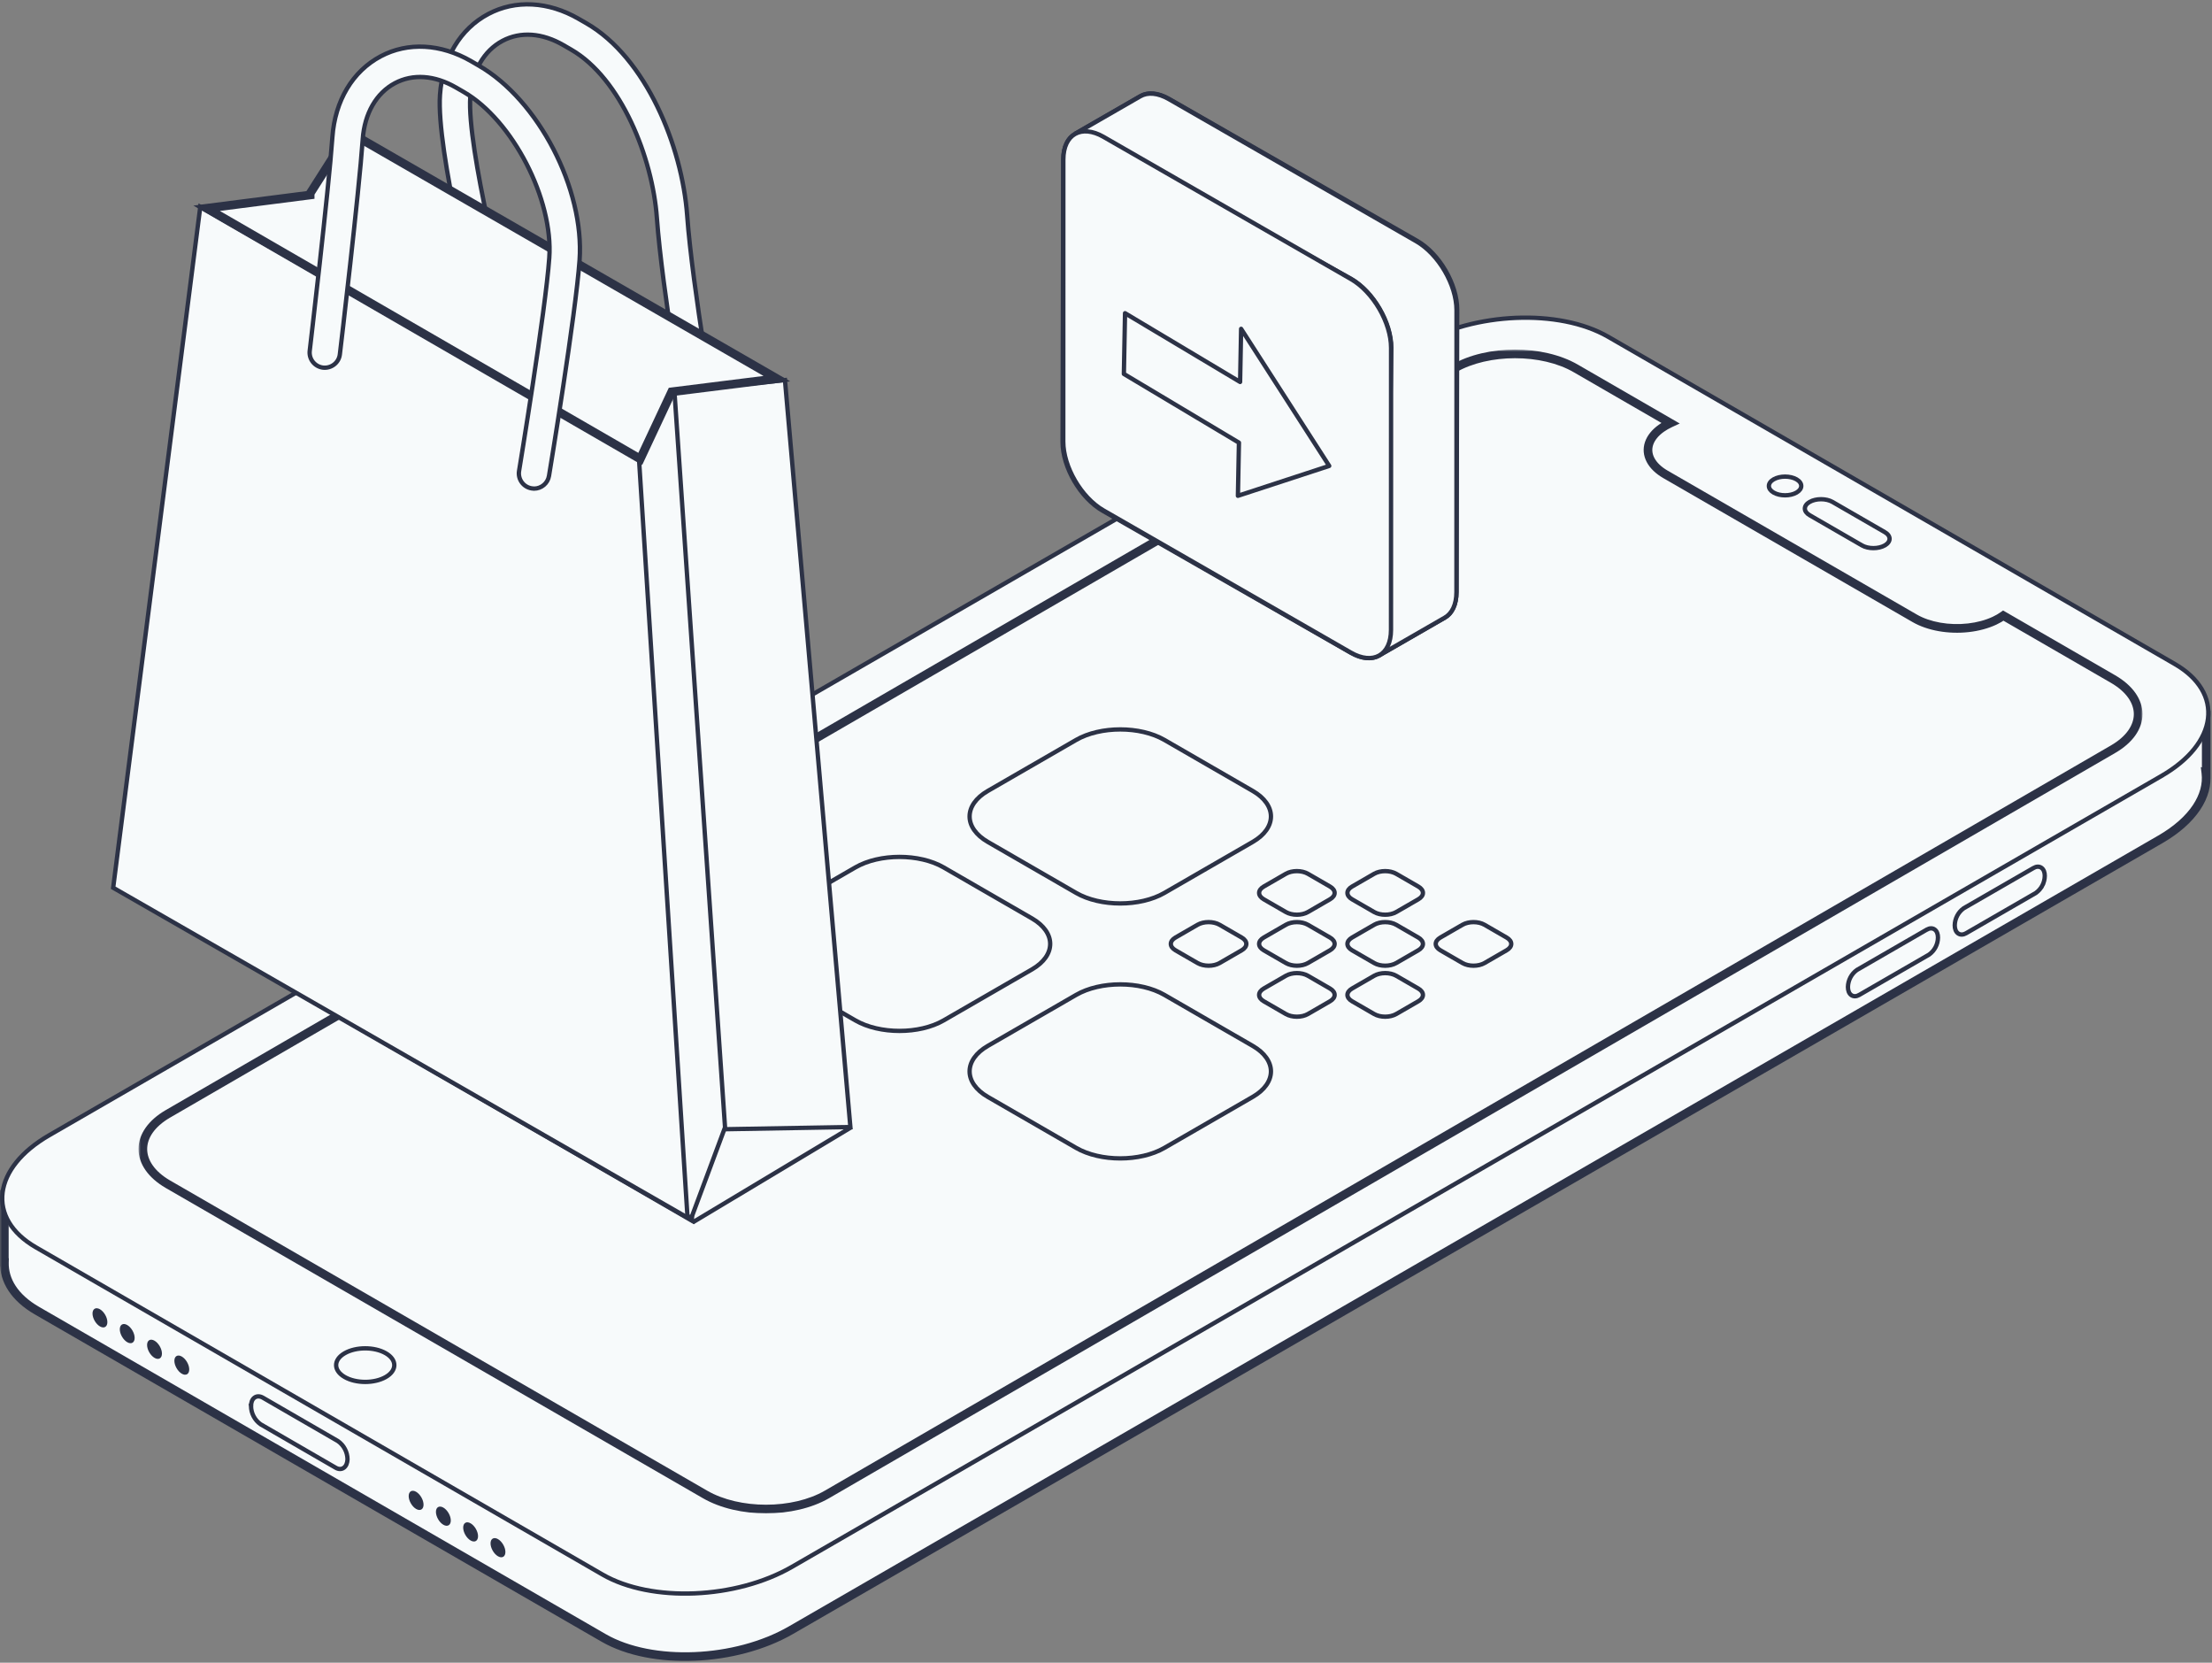 <svg width="511" height="384" viewBox="0 0 511 384" fill="none" xmlns="http://www.w3.org/2000/svg">
<rect x="0" y="0" width="511" height="384" fill="#808080" stroke="none"/>
<mask id="path-1-outside-1_3044_2264" maskUnits="userSpaceOnUse" x="5.96046e-08" y="87.928" width="511" height="296" fill="black">
<rect fill="white" x="5.96046e-08" y="87.928" width="511" height="296"/>
<path fill-rule="evenodd" clip-rule="evenodd" d="M139.455 378.277L8.506 302.673C3.363 299.696 0.903 295.699 1.02 291.531L1 291.529V275.826H8.698L10.674 278.248C10.981 278.058 11.294 277.871 11.615 277.685L327.945 95.041C340.792 87.654 360.062 86.844 371.226 93.255L499.51 167.321L501.181 160.021L509.669 164.801V178.544L509.588 178.521C510.224 183.773 506.643 189.468 499.066 193.846L182.736 376.478C169.928 383.878 150.555 384.675 139.455 378.277Z"/>
</mask>
<path fill-rule="evenodd" clip-rule="evenodd" d="M139.455 378.277L8.506 302.673C3.363 299.696 0.903 295.699 1.02 291.531L1 291.529V275.826H8.698L10.674 278.248C10.981 278.058 11.294 277.871 11.615 277.685L327.945 95.041C340.792 87.654 360.062 86.844 371.226 93.255L499.51 167.321L501.181 160.021L509.669 164.801V178.544L509.588 178.521C510.224 183.773 506.643 189.468 499.066 193.846L182.736 376.478C169.928 383.878 150.555 384.675 139.455 378.277Z" fill="#F7FAFB"/>
<path d="M8.506 302.673L8.005 303.538L8.006 303.539L8.506 302.673ZM139.455 378.277L138.955 379.143L138.955 379.143L139.455 378.277ZM1.02 291.531L2.019 291.559L2.046 290.608L1.097 290.534L1.02 291.531ZM1 291.529H5.96046e-08V292.454L0.922 292.526L1 291.529ZM1 275.826V274.826H5.96046e-08V275.826H1ZM8.698 275.826L9.473 275.194L9.173 274.826H8.698V275.826ZM10.674 278.248L9.899 278.88L10.454 279.56L11.2 279.098L10.674 278.248ZM11.615 277.685L12.115 278.552L12.115 278.551L11.615 277.685ZM327.945 95.041L327.446 94.174L327.445 94.175L327.945 95.041ZM371.226 93.255L371.726 92.389L371.724 92.388L371.226 93.255ZM499.51 167.321L499.01 168.187L500.183 168.864L500.485 167.544L499.51 167.321ZM501.181 160.021L501.672 159.149L500.506 158.492L500.207 159.798L501.181 160.021ZM509.669 164.801H510.669V164.216L510.16 163.929L509.669 164.801ZM509.669 178.544L509.4 179.507L510.669 179.862V178.544H509.669ZM509.588 178.521L509.858 177.558L508.415 177.154L508.595 178.641L509.588 178.521ZM499.066 193.846L499.566 194.713L499.566 194.712L499.066 193.846ZM182.736 376.478L182.236 375.612L182.236 375.612L182.736 376.478ZM8.006 303.539L138.955 379.143L139.955 377.411L9.006 301.807L8.006 303.539ZM0.02 291.503C-0.109 296.143 2.647 300.437 8.005 303.538L9.007 301.807C4.079 298.955 1.916 295.255 2.019 291.559L0.02 291.503ZM0.922 292.526L0.942 292.528L1.097 290.534L1.078 290.532L0.922 292.526ZM5.96046e-08 275.826V291.529H2V275.826H5.96046e-08ZM8.698 274.826H1V276.826H8.698V274.826ZM11.449 277.616L9.473 275.194L7.924 276.458L9.899 278.88L11.449 277.616ZM11.116 276.819C10.786 277.009 10.463 277.202 10.148 277.397L11.2 279.098C11.498 278.914 11.803 278.732 12.115 278.552L11.116 276.819ZM327.445 94.175L11.115 276.819L12.115 278.551L328.445 95.907L327.445 94.175ZM371.724 92.388C365.929 89.061 358.117 87.645 350.175 87.975C342.224 88.305 334.032 90.387 327.446 94.174L328.443 95.908C334.704 92.308 342.571 90.292 350.258 89.973C357.954 89.654 365.359 91.039 370.728 94.122L371.724 92.388ZM500.01 166.455L371.726 92.389L370.726 94.121L499.01 168.187L500.01 166.455ZM500.207 159.798L498.535 167.098L500.485 167.544L502.156 160.244L500.207 159.798ZM510.16 163.929L501.672 159.149L500.691 160.892L509.179 165.672L510.16 163.929ZM510.669 178.544V164.801H508.669V178.544H510.669ZM509.318 179.484L509.4 179.507L509.939 177.581L509.858 177.558L509.318 179.484ZM499.566 194.712C507.297 190.246 511.287 184.233 510.581 178.401L508.595 178.641C509.161 183.313 505.99 188.691 498.565 192.981L499.566 194.712ZM183.236 377.344L499.566 194.713L498.566 192.98L182.236 375.612L183.236 377.344ZM138.955 379.143C144.719 382.465 152.542 383.88 160.496 383.551C168.459 383.221 176.668 381.139 183.236 377.344L182.236 375.612C175.995 379.218 168.114 381.233 160.413 381.552C152.704 381.872 145.29 380.486 139.954 377.41L138.955 379.143Z" fill="#2C3246" mask="url(#path-1-outside-1_3044_2264)"/>
<path d="M139.451 365.061L8.502 289.457C-2.598 283.033 -1.197 271.87 11.611 264.47L327.941 81.838C340.788 74.438 360.058 73.642 371.222 80.04L502.17 155.644C513.257 162.067 511.87 173.244 499.061 180.631L182.732 363.275C169.924 370.662 150.55 371.472 139.451 365.061Z" fill="#F7FAFB"/>
<path d="M24.303 306.454C24.972 306.068 24.972 304.813 24.301 303.651C23.631 302.49 22.544 301.862 21.875 302.249C21.205 302.636 21.205 303.89 21.876 305.052C22.546 306.213 23.633 306.841 24.303 306.454Z" fill="#2C3246"/>
<path d="M30.606 310.097C31.276 309.71 31.275 308.455 30.605 307.294C29.934 306.133 28.848 305.505 28.178 305.891C27.508 306.278 27.509 307.533 28.179 308.694C28.85 309.856 29.936 310.484 30.606 310.097Z" fill="#2C3246"/>
<path d="M36.91 313.719C37.58 313.332 37.579 312.077 36.908 310.916C36.238 309.754 35.151 309.126 34.482 309.513C33.812 309.9 33.813 311.155 34.483 312.316C35.154 313.477 36.24 314.105 36.91 313.719Z" fill="#2C3246"/>
<path d="M43.214 317.377C43.883 316.991 43.883 315.736 43.212 314.574C42.542 313.413 41.455 312.785 40.785 313.172C40.116 313.558 40.116 314.813 40.787 315.975C41.457 317.136 42.544 317.764 43.214 317.377Z" fill="#2C3246"/>
<path d="M97.342 348.612C98.012 348.226 98.012 346.971 97.341 345.809C96.671 344.648 95.584 344.02 94.914 344.407C94.245 344.793 94.245 346.048 94.916 347.21C95.586 348.371 96.673 348.999 97.342 348.612Z" fill="#2C3246"/>
<path d="M103.637 352.263C104.307 351.877 104.307 350.622 103.636 349.46C102.966 348.299 101.879 347.671 101.209 348.058C100.54 348.444 100.54 349.699 101.211 350.861C101.881 352.022 102.968 352.65 103.637 352.263Z" fill="#2C3246"/>
<path d="M109.933 355.893C110.603 355.506 110.602 354.251 109.931 353.09C109.261 351.929 108.174 351.301 107.505 351.688C106.835 352.074 106.836 353.329 107.506 354.49C108.177 355.652 109.263 356.28 109.933 355.893Z" fill="#2C3246"/>
<path d="M116.253 359.54C116.923 359.153 116.922 357.898 116.252 356.737C115.581 355.576 114.495 354.948 113.825 355.334C113.155 355.721 113.156 356.976 113.826 358.137C114.497 359.299 115.583 359.926 116.253 359.54Z" fill="#2C3246"/>
<path d="M60.194 328.929L60.213 328.942L60.232 328.953L77.533 338.959C78.181 339.349 78.889 339.384 79.45 338.961C79.976 338.565 80.243 337.858 80.278 337.047L80.279 337.033L80.279 337.019C80.268 336.196 80.064 335.387 79.681 334.659C79.298 333.93 78.748 333.302 78.076 332.827L78.058 332.814L78.038 332.802L60.733 322.795L60.733 322.795L60.73 322.793C60.061 322.412 59.337 322.368 58.772 322.795C58.237 323.198 57.992 323.916 57.992 324.731H57.991L57.992 324.737C58.002 325.56 58.207 326.369 58.59 327.097C58.972 327.826 59.522 328.453 60.194 328.929Z" fill="#F7FAFB" stroke="#2C3246"/>
<path d="M470.282 206.241L470.304 206.229L470.324 206.214C470.948 205.763 471.458 205.173 471.813 204.49L471.369 204.26L471.813 204.49C472.168 203.808 472.358 203.052 472.369 202.282L472.369 202.282V202.275C472.369 201.504 472.141 200.82 471.629 200.439C471.086 200.035 470.4 200.095 469.781 200.455C469.781 200.455 469.78 200.456 469.78 200.456L453.672 209.743L453.65 209.756L453.63 209.77C453.004 210.22 452.492 210.809 452.135 211.492C451.778 212.174 451.585 212.93 451.572 213.701L451.572 213.701V213.709C451.572 214.489 451.803 215.173 452.319 215.554C452.863 215.955 453.55 215.896 454.169 215.544L454.169 215.544L454.171 215.542L470.282 206.241Z" fill="#F7FAFB" stroke="#2C3246"/>
<path d="M445.608 220.483L445.629 220.47L445.649 220.456C446.273 220.009 446.784 219.421 447.14 218.74C447.495 218.059 447.685 217.304 447.695 216.536L447.695 216.536V216.529C447.695 215.753 447.468 215.065 446.956 214.682C446.413 214.276 445.726 214.337 445.107 214.697C445.107 214.697 445.106 214.697 445.106 214.697L428.998 223.997L428.976 224.01L428.956 224.024C428.332 224.472 427.822 225.06 427.464 225.739C427.107 226.419 426.913 227.173 426.898 227.94L426.898 227.94V227.95C426.898 228.73 427.129 229.417 427.644 229.799C428.189 230.203 428.878 230.144 429.498 229.783C429.499 229.783 429.499 229.783 429.499 229.783L445.608 220.483Z" fill="#F7FAFB" stroke="#2C3246"/>
<path d="M139.201 363.645L139.201 363.645C144.858 366.906 152.579 368.313 160.471 367.986C168.369 367.659 176.496 365.594 182.982 361.846L499.311 179.215L499.061 178.782L499.312 179.215C505.787 175.474 509.484 170.719 510.073 165.984C510.667 161.209 508.083 156.642 502.421 153.362L502.42 153.361L371.472 77.757L371.471 77.757C365.783 74.49 358.072 73.083 350.192 73.411C342.306 73.74 334.196 75.809 327.691 79.556L327.691 79.556L11.361 262.188L11.361 262.188C4.886 265.929 1.186 270.683 0.595 275.419C-0.001 280.193 2.584 284.76 8.252 288.041L8.252 288.041L139.201 363.645Z" fill="#F7FAFB" stroke="#2C3246"/>
<path d="M79.618 312.532C76.995 314.046 76.995 316.502 79.619 318.017C82.243 319.531 86.496 319.531 89.12 318.016C91.744 316.502 91.744 314.046 89.12 312.531C86.496 311.017 82.242 311.017 79.618 312.532Z" fill="#F7FAFB" stroke="#2C3246"/>
<path d="M422.575 126.378C425.817 126.378 428.446 124.859 428.446 122.986C428.446 121.113 425.817 119.594 422.575 119.594C419.332 119.594 416.704 121.113 416.704 122.986C416.704 124.859 419.332 126.378 422.575 126.378Z" fill="#F7FAFB"/>
<mask id="path-18-outside-2_3044_2264" maskUnits="userSpaceOnUse" x="31.998" y="80.728" width="463" height="269" fill="black">
<rect fill="white" x="31.998" y="80.728" width="463" height="269"/>
<path fill-rule="evenodd" clip-rule="evenodd" d="M462.789 142.176L488.121 156.814C495.88 161.298 495.88 168.557 488.121 173.04L191.015 345.148C183.256 349.632 170.666 349.632 162.893 345.148L38.779 273.488C31.071 269.004 31.071 261.733 38.779 257.25L335.911 85.09C343.683 80.607 356.324 80.607 364.033 85.09L385.872 97.711C385.11 98.064 384.413 98.463 383.793 98.904C382.369 99.916 381.397 101.115 380.963 102.394C380.529 103.674 380.646 104.996 381.304 106.243C381.962 107.491 383.14 108.626 384.735 109.549L442.328 142.8C443.926 143.723 445.892 144.405 448.053 144.785C450.215 145.166 452.505 145.234 454.722 144.983C456.94 144.732 459.016 144.17 460.769 143.346C461.514 142.996 462.19 142.604 462.789 142.176Z"/>
</mask>
<path fill-rule="evenodd" clip-rule="evenodd" d="M462.789 142.176L488.121 156.814C495.88 161.298 495.88 168.557 488.121 173.04L191.015 345.148C183.256 349.632 170.666 349.632 162.893 345.148L38.779 273.488C31.071 269.004 31.071 261.733 38.779 257.25L335.911 85.09C343.683 80.607 356.324 80.607 364.033 85.09L385.872 97.711C385.11 98.064 384.413 98.463 383.793 98.904C382.369 99.916 381.397 101.115 380.963 102.394C380.529 103.674 380.646 104.996 381.304 106.243C381.962 107.491 383.14 108.626 384.735 109.549L442.328 142.8C443.926 143.723 445.892 144.405 448.053 144.785C450.215 145.166 452.505 145.234 454.722 144.983C456.94 144.732 459.016 144.17 460.769 143.346C461.514 142.996 462.19 142.604 462.789 142.176Z" fill="#F7FAFB"/>
<path d="M488.121 156.814L487.621 157.68L487.621 157.68L488.121 156.814ZM462.789 142.176L463.29 141.31L462.732 140.988L462.208 141.362L462.789 142.176ZM488.121 173.04L487.621 172.174L487.62 172.175L488.121 173.04ZM191.015 345.148L191.515 346.014L191.516 346.013L191.015 345.148ZM162.893 345.148L162.393 346.014L162.393 346.014L162.893 345.148ZM38.779 273.488L38.276 274.352L38.279 274.354L38.779 273.488ZM38.779 257.25L38.278 256.384L38.276 256.385L38.779 257.25ZM335.911 85.09L335.411 84.224L335.409 84.225L335.911 85.09ZM364.033 85.09L363.53 85.955L363.532 85.956L364.033 85.09ZM385.872 97.711L386.292 98.618L388.041 97.809L386.372 96.845L385.872 97.711ZM383.793 98.904L384.372 99.719V99.719L383.793 98.904ZM381.304 106.243L380.419 106.71V106.71L381.304 106.243ZM384.735 109.549L384.235 110.415L384.235 110.415L384.735 109.549ZM442.328 142.8L442.828 141.934L442.828 141.934L442.328 142.8ZM448.053 144.785L448.227 143.8L448.053 144.785ZM454.722 144.983L454.835 145.976L454.722 144.983ZM460.769 143.346L460.344 142.441L460.769 143.346ZM488.621 155.949L463.29 141.31L462.289 143.042L487.621 157.68L488.621 155.949ZM488.621 173.906C492.683 171.559 494.941 168.346 494.941 164.927C494.941 161.509 492.683 158.295 488.621 155.949L487.621 157.68C491.319 159.817 492.941 162.475 492.941 164.927C492.941 167.38 491.319 170.038 487.621 172.174L488.621 173.906ZM191.516 346.013L488.622 173.905L487.62 172.175L190.514 344.283L191.516 346.013ZM162.393 346.014C166.467 348.364 171.741 349.511 176.959 349.511C182.177 349.511 187.448 348.364 191.515 346.014L190.515 344.282C186.823 346.415 181.919 347.511 176.959 347.511C171.999 347.511 167.091 346.415 163.393 344.282L162.393 346.014ZM38.279 274.354L162.393 346.014L163.393 344.282L39.279 272.622L38.279 274.354ZM38.276 256.385C34.238 258.734 31.998 261.951 31.998 265.369C31.998 268.787 34.238 272.004 38.276 274.352L39.282 272.624C35.612 270.489 33.998 267.828 33.998 265.369C33.998 262.909 35.612 260.249 39.282 258.114L38.276 256.385ZM335.409 84.225L38.278 256.384L39.281 258.115L336.412 85.956L335.409 84.225ZM364.535 84.226C360.491 81.874 355.219 80.728 349.996 80.728C344.772 80.728 339.485 81.874 335.411 84.224L336.41 85.956C340.109 83.823 345.029 82.728 349.996 82.728C354.963 82.728 359.865 83.823 363.53 85.955L364.535 84.226ZM386.372 96.845L364.533 84.224L363.532 85.956L385.372 98.577L386.372 96.845ZM385.452 96.803C384.641 97.179 383.889 97.608 383.213 98.089L384.372 99.719C384.936 99.318 385.58 98.948 386.292 98.618L385.452 96.803ZM383.213 98.089C381.668 99.187 380.535 100.543 380.016 102.073L381.91 102.715C382.259 101.686 383.069 100.645 384.372 99.719L383.213 98.089ZM380.016 102.073C379.489 103.625 379.64 105.231 380.419 106.71L382.188 105.777C381.652 104.76 381.568 103.723 381.91 102.715L380.016 102.073ZM380.419 106.71C381.188 108.168 382.525 109.426 384.235 110.415L385.236 108.684C383.755 107.826 382.735 106.814 382.188 105.777L380.419 106.71ZM384.235 110.415L441.828 143.666L442.828 141.934L385.235 108.683L384.235 110.415ZM441.828 143.666C443.544 144.657 445.625 145.373 447.88 145.77L448.227 143.8C446.159 143.436 444.308 142.789 442.828 141.934L441.828 143.666ZM447.88 145.77C450.137 146.167 452.524 146.238 454.835 145.976L454.61 143.989C452.486 144.229 450.292 144.164 448.227 143.8L447.88 145.77ZM454.835 145.976C457.144 145.715 459.329 145.128 461.194 144.252L460.344 142.441C458.704 143.212 456.735 143.749 454.61 143.989L454.835 145.976ZM461.194 144.252C461.988 143.879 462.718 143.456 463.371 142.989L462.208 141.362C461.663 141.752 461.039 142.114 460.344 142.441L461.194 144.252Z" fill="#2C3246" mask="url(#path-18-outside-2_3044_2264)"/>
<path d="M415.02 110.704C416.48 111.548 416.48 112.915 415.02 113.758C413.559 114.601 411.191 114.601 409.731 113.758C408.27 112.915 408.27 111.548 409.731 110.704C411.191 109.861 413.559 109.861 415.02 110.704Z" fill="#F7FAFB"/>
<path d="M418.042 118.978C416.581 118.135 416.581 116.768 418.042 115.924C419.502 115.081 421.87 115.081 423.331 115.924L435.419 122.903C436.88 123.746 436.88 125.113 435.419 125.956C433.959 126.8 431.591 126.8 430.13 125.956L418.042 118.978Z" fill="#F7FAFB"/>
<path d="M415.02 110.704C416.48 111.548 416.48 112.915 415.02 113.758C413.559 114.601 411.191 114.601 409.731 113.758C408.27 112.915 408.27 111.548 409.731 110.704C411.191 109.861 413.559 109.861 415.02 110.704Z" stroke="#2C3246"/>
<path d="M418.042 118.978C416.581 118.135 416.581 116.768 418.042 115.924C419.502 115.081 421.87 115.081 423.331 115.924L435.419 122.903C436.88 123.746 436.88 125.113 435.419 125.956C433.959 126.8 431.591 126.8 430.13 125.956L418.042 118.978Z" stroke="#2C3246"/>
<path d="M217.999 235.66L238.398 223.883C244.008 220.644 244.008 215.345 238.398 212.106L217.999 200.33C212.389 197.091 203.209 197.091 197.599 200.33L177.2 212.106C171.59 215.345 171.59 220.644 177.2 223.883L197.599 235.66C203.209 238.898 212.389 238.898 217.999 235.66ZM268.997 265.101L289.397 253.324C295.007 250.086 295.007 244.786 289.397 241.548L268.997 229.771C263.388 226.533 254.208 226.533 248.598 229.771L228.198 241.548C222.589 244.786 222.589 250.086 228.198 253.324L248.598 265.101C254.208 268.34 263.388 268.34 268.997 265.101ZM228.198 194.441L248.598 206.218C254.208 209.457 263.388 209.457 268.997 206.218L289.397 194.441C295.007 191.203 295.007 185.903 289.397 182.665L268.997 170.888C263.388 167.65 254.208 167.65 248.598 170.888L228.198 182.665C222.589 185.903 222.589 191.203 228.198 194.441ZM348.045 216.523L342.946 213.578C341.518 212.754 339.274 212.754 337.846 213.578L332.746 216.523C331.318 217.347 331.318 218.642 332.746 219.467L337.846 222.411C339.274 223.235 341.518 223.235 342.946 222.411L348.045 219.467C349.473 218.642 349.473 217.347 348.045 216.523ZM271.547 219.467L276.647 222.411C278.075 223.235 280.319 223.235 281.747 222.411L286.847 219.467C288.275 218.642 288.275 217.347 286.847 216.523L281.747 213.578C280.319 212.754 278.075 212.754 276.647 213.578L271.547 216.523C270.119 217.347 270.119 218.642 271.547 219.467ZM297.047 213.578L291.947 216.523C290.519 217.347 290.519 218.642 291.947 219.467L297.047 222.411C298.475 223.235 300.719 223.235 302.147 222.411L307.246 219.467C308.674 218.642 308.674 217.347 307.246 216.523L302.147 213.578C300.719 212.754 298.475 212.754 297.047 213.578ZM291.947 231.243L297.047 234.187C298.475 235.012 300.719 235.012 302.147 234.187L307.246 231.243C308.674 230.419 308.674 229.124 307.246 228.299L302.147 225.355C300.719 224.531 298.475 224.531 297.047 225.355L291.947 228.299C290.519 229.124 290.519 230.419 291.947 231.243ZM322.546 234.187L327.646 231.243C329.074 230.419 329.074 229.124 327.646 228.299L322.546 225.355C321.118 224.531 318.874 224.531 317.446 225.355L312.346 228.299C310.918 229.124 310.918 230.419 312.346 231.243L317.446 234.187C318.874 235.012 321.118 235.012 322.546 234.187ZM322.546 222.411L327.646 219.467C329.074 218.642 329.074 217.347 327.646 216.523L322.546 213.578C321.118 212.754 318.874 212.754 317.446 213.578L312.346 216.523C310.918 217.347 310.918 218.642 312.346 219.467L317.446 222.411C318.874 223.235 321.118 223.235 322.546 222.411ZM297.047 201.802L291.947 204.746C290.519 205.57 290.519 206.866 291.947 207.69L297.047 210.634C298.475 211.459 300.719 211.459 302.147 210.634L307.246 207.69C308.674 206.866 308.674 205.57 307.246 204.746L302.147 201.802C300.719 200.977 298.475 200.977 297.047 201.802ZM322.546 210.634L327.646 207.69C329.074 206.866 329.074 205.57 327.646 204.746L322.546 201.802C321.118 200.977 318.874 200.977 317.446 201.802L312.346 204.746C310.918 205.57 310.918 206.866 312.346 207.69L317.446 210.634C318.874 211.459 321.118 211.459 322.546 210.634Z" fill="#F7FAFB" stroke="#2C3246"/>
<path fill-rule="evenodd" clip-rule="evenodd" d="M162.258 103.068L162.875 103.008C164.772 102.669 166.049 100.852 165.715 98.938C165.657 98.617 159.946 66.394 158.746 49.775C157.568 33.713 149.207 13.314 135.467 5.378L133.689 4.358C126.68 0.305 119.058 -0.093 112.787 3.24C106.294 6.681 102.238 13.482 101.645 21.872C100.73 34.77 110.12 70.996 110.516 72.53C111.008 74.401 112.913 75.523 114.808 75.033C116.68 74.554 117.795 72.634 117.311 70.763C117.226 70.396 107.804 34.127 108.641 22.368C109.063 16.434 111.773 11.722 116.079 9.435C120.239 7.232 125.252 7.581 130.176 10.434L131.955 11.465C143.458 18.102 150.739 36.423 151.742 50.287C152.98 67.261 158.56 98.83 158.8 100.16C159.106 101.868 160.589 103.068 162.258 103.068Z" fill="#F7FAFB" stroke="#2C3246"/>
<path d="M160.007 282.012L160.262 282.16L160.515 282.008L195.293 261.153L196.017 260.718L195.289 260.292L63.503 183.193L63.247 183.043L62.993 183.195L27.434 204.51L26.706 204.947L27.441 205.372L160.007 282.012Z" fill="#F7FAFB" stroke="#2C3246"/>
<path d="M26.189 204.689L26.146 205.02L26.436 205.186L28.353 206.287L159.076 281.349L159.883 281.813L159.824 280.883L148.839 109.498L148.839 109.495L148.688 106.881L148.672 106.611L148.438 106.476L46.917 48.139L46.267 47.765L46.172 48.509L26.189 204.689Z" fill="#F7FAFB" stroke="#2C3246"/>
<path d="M155.858 90.385L155.379 90.434L155.41 90.915L155.513 92.535L155.513 92.536L166.492 260.334L166.523 260.809L167 260.801L194.442 260.322L194.445 260.322L195.91 260.305L196.449 260.299L196.402 259.761L181.378 88.288L181.334 87.783L180.829 87.835L155.858 90.385Z" fill="#F7FAFB" stroke="#2C3246"/>
<path d="M147.718 106.706L147.668 106.818L147.676 106.941L147.855 109.772L147.855 109.772L158.812 280.947L159.78 281.089L166.795 262.24L167.455 260.466L167.492 260.365L167.485 260.258L155.83 90.834L154.875 90.665L147.718 106.706Z" fill="#F7FAFB" stroke="#2C3246"/>
<mask id="path-27-outside-3_3044_2264" maskUnits="userSpaceOnUse" x="43.733" y="28.617" width="139" height="79" fill="black">
<rect fill="white" x="43.733" y="28.617" width="139" height="79"/>
<path fill-rule="evenodd" clip-rule="evenodd" d="M147.904 105.998L47.733 48.099L71.649 45.032V44.654L80.18 31.232L80.185 31.248L80.191 31.773L80.806 30.617L179.47 87.449L155.171 90.486L147.904 105.998Z"/>
</mask>
<path fill-rule="evenodd" clip-rule="evenodd" d="M147.904 105.998L47.733 48.099L71.649 45.032V44.654L80.18 31.232L80.185 31.248L80.191 31.773L80.806 30.617L179.47 87.449L155.171 90.486L147.904 105.998Z" fill="#F7FAFB"/>
<path d="M47.733 48.099L47.605 47.107L44.669 47.483L47.232 48.965L47.733 48.099ZM147.904 105.998L147.403 106.864L148.347 107.409L148.809 106.422L147.904 105.998ZM71.649 45.032L71.776 46.024L72.649 45.912V45.032H71.649ZM71.649 44.654L70.805 44.117L70.649 44.362V44.654H71.649ZM80.18 31.232L81.139 30.948L80.514 28.843L79.336 30.696L80.18 31.232ZM80.185 31.248L81.185 31.236L81.183 31.097L81.144 30.963L80.185 31.248ZM80.191 31.773L79.191 31.785L81.074 32.243L80.191 31.773ZM80.806 30.617L81.306 29.75L80.409 29.234L79.924 30.147L80.806 30.617ZM179.47 87.449L179.594 88.441L182.553 88.071L179.969 86.582L179.47 87.449ZM155.171 90.486L155.047 89.494L154.5 89.562L154.266 90.062L155.171 90.486ZM47.232 48.965L147.403 106.864L148.404 105.132L48.233 47.233L47.232 48.965ZM71.522 44.041L47.605 47.107L47.86 49.091L71.776 46.024L71.522 44.041ZM70.649 44.654V45.032H72.649V44.654H70.649ZM79.336 30.696L70.805 44.117L72.493 45.19L81.024 31.769L79.336 30.696ZM81.144 30.963L81.139 30.948L79.222 31.517L79.226 31.532L81.144 30.963ZM81.191 31.762L81.185 31.236L79.185 31.259L79.191 31.785L81.191 31.762ZM79.924 30.147L79.308 31.304L81.074 32.243L81.689 31.087L79.924 30.147ZM179.969 86.582L81.306 29.75L80.307 31.483L178.97 88.315L179.969 86.582ZM155.295 91.478L179.594 88.441L179.345 86.456L155.047 89.494L155.295 91.478ZM148.809 106.422L156.077 90.91L154.266 90.062L146.998 105.574L148.809 106.422Z" fill="#2C3246" mask="url(#path-27-outside-3_3044_2264)"/>
<path fill-rule="evenodd" clip-rule="evenodd" d="M123.376 112.846C125.061 112.846 126.55 111.612 126.828 109.905C127.085 108.384 133.008 72.545 133.891 60.049C135.036 43.664 124.386 23.108 110.624 15.167L108.838 14.13C101.832 10.077 94.208 9.674 87.934 13.012C81.453 16.464 77.39 23.255 76.788 31.65C75.93 43.899 71.589 80.634 71.552 81.003C71.32 82.934 72.699 84.669 74.621 84.904C76.538 85.116 78.296 83.752 78.512 81.827C78.701 80.311 82.922 44.548 83.797 32.14C84.217 26.21 86.924 21.498 91.224 19.213C95.378 17.004 100.401 17.359 105.332 20.206L107.111 21.231C118.412 27.76 127.849 46.031 126.889 59.553C126.037 71.721 119.973 108.384 119.913 108.755C119.596 110.669 120.899 112.475 122.802 112.786L123.376 112.846Z" fill="#F7FAFB" stroke="#2C3246"/>
<path fill-rule="evenodd" clip-rule="evenodd" d="M318.981 151.153C317.273 152.359 314.787 152.313 312.022 150.731L254.744 117.962C249.61 115.025 245.46 107.907 245.473 102.062L245.626 36.853C245.633 33.898 246.702 31.834 248.422 30.895C248.39 30.897 248.364 30.904 248.346 30.914L263.463 22.208C265.154 21.235 267.493 21.373 270.077 22.851L327.357 55.62C332.492 58.556 336.641 65.676 336.629 71.521L336.475 136.731C336.469 139.633 335.437 141.677 333.768 142.637L318.981 151.153ZM321.494 80.554L321.495 80.258C321.508 74.412 317.358 67.293 312.224 64.356L310.824 63.555C311.731 64.055 312.229 64.33 312.229 64.33C317.363 67.269 321.514 74.388 321.499 80.234C321.499 80.234 321.498 80.344 321.494 80.554Z" fill="#F7FAFB"/>
<path d="M312.022 150.731L312.271 150.298L312.022 150.731ZM318.981 151.153L318.692 150.745L318.711 150.731L318.731 150.72L318.981 151.153ZM254.744 117.962L254.495 118.395L254.495 118.395L254.744 117.962ZM245.473 102.062L244.973 102.06L244.973 102.06L245.473 102.062ZM245.626 36.853L246.126 36.854L246.126 36.854L245.626 36.853ZM248.422 30.895L248.387 30.396L248.662 31.334L248.422 30.895ZM248.346 30.914L248.595 31.348L248.096 30.481L248.346 30.914ZM263.463 22.208L263.213 21.775L263.214 21.775L263.463 22.208ZM270.077 22.851L270.325 22.417L270.325 22.417L270.077 22.851ZM327.357 55.62L327.109 56.054L327.109 56.054L327.357 55.62ZM336.629 71.521L337.129 71.523L337.129 71.523L336.629 71.521ZM336.475 136.731L335.975 136.73L335.975 136.73L336.475 136.731ZM333.768 142.637L333.518 142.204L333.518 142.204L333.768 142.637ZM321.494 80.554L321.994 80.563L320.994 80.553L321.494 80.554ZM321.495 80.258L321.995 80.259L321.495 80.258ZM312.224 64.356L312.473 63.922L312.224 64.356ZM310.824 63.555L310.576 63.989L311.066 63.117L310.824 63.555ZM312.229 64.33L312.471 63.893L312.477 63.897L312.229 64.33ZM321.499 80.234L322 80.236L322 80.243L321.499 80.234ZM312.271 150.298C314.938 151.824 317.201 151.798 318.692 150.745L319.27 151.561C317.345 152.921 314.636 152.802 311.774 151.165L312.271 150.298ZM254.992 117.528L312.271 150.298L311.774 151.165L254.495 118.395L254.992 117.528ZM245.974 102.063C245.967 104.876 246.966 108.03 248.61 110.851C250.255 113.672 252.519 116.113 254.992 117.528L254.495 118.395C251.835 116.873 249.456 114.287 247.746 111.354C246.036 108.42 244.966 105.093 244.973 102.06L245.974 102.063ZM246.126 36.854L245.974 102.063L244.973 102.06L245.125 36.851L246.126 36.854ZM248.662 31.334C247.158 32.155 246.133 34.009 246.126 36.854L245.125 36.851C245.133 33.787 246.247 31.513 248.182 30.456L248.662 31.334ZM248.097 30.48C248.207 30.418 248.317 30.401 248.387 30.396L248.457 31.393C248.464 31.393 248.479 31.392 248.501 31.386C248.522 31.381 248.556 31.37 248.595 31.348L248.097 30.48ZM263.713 22.641L248.596 31.347L248.096 30.481L263.213 21.775L263.713 22.641ZM269.829 23.284C267.336 21.858 265.196 21.788 263.713 22.641L263.214 21.775C265.113 20.682 267.65 20.887 270.325 22.417L269.829 23.284ZM327.109 56.054L269.829 23.284L270.325 22.417L327.606 55.187L327.109 56.054ZM336.128 71.52C336.134 68.707 335.136 65.553 333.491 62.731C331.846 59.91 329.583 57.468 327.109 56.054L327.605 55.187C330.267 56.708 332.645 59.295 334.355 62.229C336.066 65.162 337.135 68.49 337.129 71.523L336.128 71.52ZM335.975 136.73L336.128 71.52L337.129 71.523L336.975 136.733L335.975 136.73ZM333.518 142.204C334.979 141.363 335.969 139.525 335.975 136.73L336.975 136.732C336.969 139.742 335.894 141.99 334.018 143.07L333.518 142.204ZM318.731 150.72L333.518 142.204L334.018 143.07L319.231 151.586L318.731 150.72ZM320.994 80.553L320.994 80.256L321.995 80.259L321.994 80.556L320.994 80.553ZM320.994 80.256C321.001 77.444 320.002 74.289 318.358 71.468C316.713 68.646 314.449 66.204 311.976 64.79L312.473 63.922C315.133 65.445 317.512 68.031 319.222 70.965C320.932 73.899 322.002 77.227 321.995 80.259L320.994 80.256ZM311.976 64.79L310.576 63.989L311.073 63.121L312.473 63.922L311.976 64.79ZM311.066 63.117C311.519 63.368 311.871 63.561 312.108 63.693C312.227 63.758 312.318 63.808 312.379 63.842C312.409 63.859 312.432 63.871 312.448 63.88C312.455 63.884 312.461 63.888 312.465 63.89C312.467 63.891 312.468 63.892 312.469 63.892C312.47 63.892 312.47 63.892 312.47 63.893C312.471 63.893 312.471 63.893 312.471 63.893C312.471 63.893 312.471 63.893 312.471 63.893C312.471 63.893 312.471 63.893 312.471 63.893C312.471 63.893 312.471 63.893 312.229 64.33C311.987 64.767 311.987 64.767 311.987 64.767C311.987 64.767 311.987 64.767 311.987 64.767C311.987 64.767 311.987 64.767 311.987 64.767C311.987 64.767 311.987 64.767 311.986 64.767C311.986 64.767 311.986 64.767 311.985 64.766C311.984 64.766 311.983 64.765 311.981 64.764C311.977 64.762 311.971 64.759 311.964 64.754C311.948 64.746 311.925 64.733 311.895 64.717C311.834 64.683 311.744 64.633 311.625 64.567C311.387 64.436 311.036 64.242 310.583 63.992L311.066 63.117ZM312.477 63.897C315.138 65.42 317.517 68.006 319.227 70.941C320.938 73.875 322.007 77.203 322 80.236L320.999 80.233C321.006 77.42 320.008 74.265 318.363 71.443C316.718 68.622 314.454 66.18 311.98 64.764L312.477 63.897ZM321.499 80.234C322 80.243 322 80.243 322 80.243C322 80.243 322 80.243 322 80.243C322 80.243 322 80.243 322 80.243C322 80.243 322 80.243 322 80.243C322 80.243 322 80.244 322 80.244C322 80.245 322 80.246 322 80.248C321.999 80.251 321.999 80.257 321.999 80.263C321.999 80.277 321.999 80.297 321.998 80.324C321.997 80.378 321.996 80.458 321.994 80.563L320.994 80.545C320.996 80.44 320.997 80.36 320.998 80.306C320.998 80.279 320.999 80.259 320.999 80.246C320.999 80.239 320.999 80.234 320.999 80.231C320.999 80.229 320.999 80.228 320.999 80.227C320.999 80.226 320.999 80.226 320.999 80.226C320.999 80.226 320.999 80.225 320.999 80.225C320.999 80.225 320.999 80.225 320.999 80.225C320.999 80.225 320.999 80.225 320.999 80.225C320.999 80.225 320.999 80.225 320.999 80.225C320.999 80.225 320.999 80.225 321.499 80.234Z" fill="#2C3246"/>
<path d="M318.704 151.313L333.767 142.643C335.429 141.688 336.455 139.649 336.455 136.751L336.474 71.631C336.474 65.794 332.323 58.675 327.197 55.733L270.023 22.893C267.444 21.412 265.112 21.27 263.428 22.238L248.374 30.901C250.054 29.941 312.133 64.401 312.133 64.401C317.257 67.346 321.411 74.464 321.408 80.302C321.408 80.302 320.364 150.358 318.704 151.313Z" fill="#F7FAFB" stroke="#2C3246"/>
<path d="M312.06 150.714C317.183 153.658 321.337 151.312 321.338 145.475L321.356 80.348C321.358 74.511 317.207 67.392 312.084 64.448L254.926 31.605C249.802 28.661 245.649 31.008 245.647 36.845L245.629 101.972C245.628 107.809 249.779 114.926 254.902 117.87L312.06 150.714Z" fill="#F7FAFB" stroke="#2C3246"/>
<path d="M259.896 72.334L259.627 86.356L286.21 102.235L285.974 114.505L307.065 107.602L286.714 75.944L286.479 88.213L259.896 72.334Z" fill="#F7FAFB" stroke="#2C3246" stroke-linejoin="round"/>
</svg>
